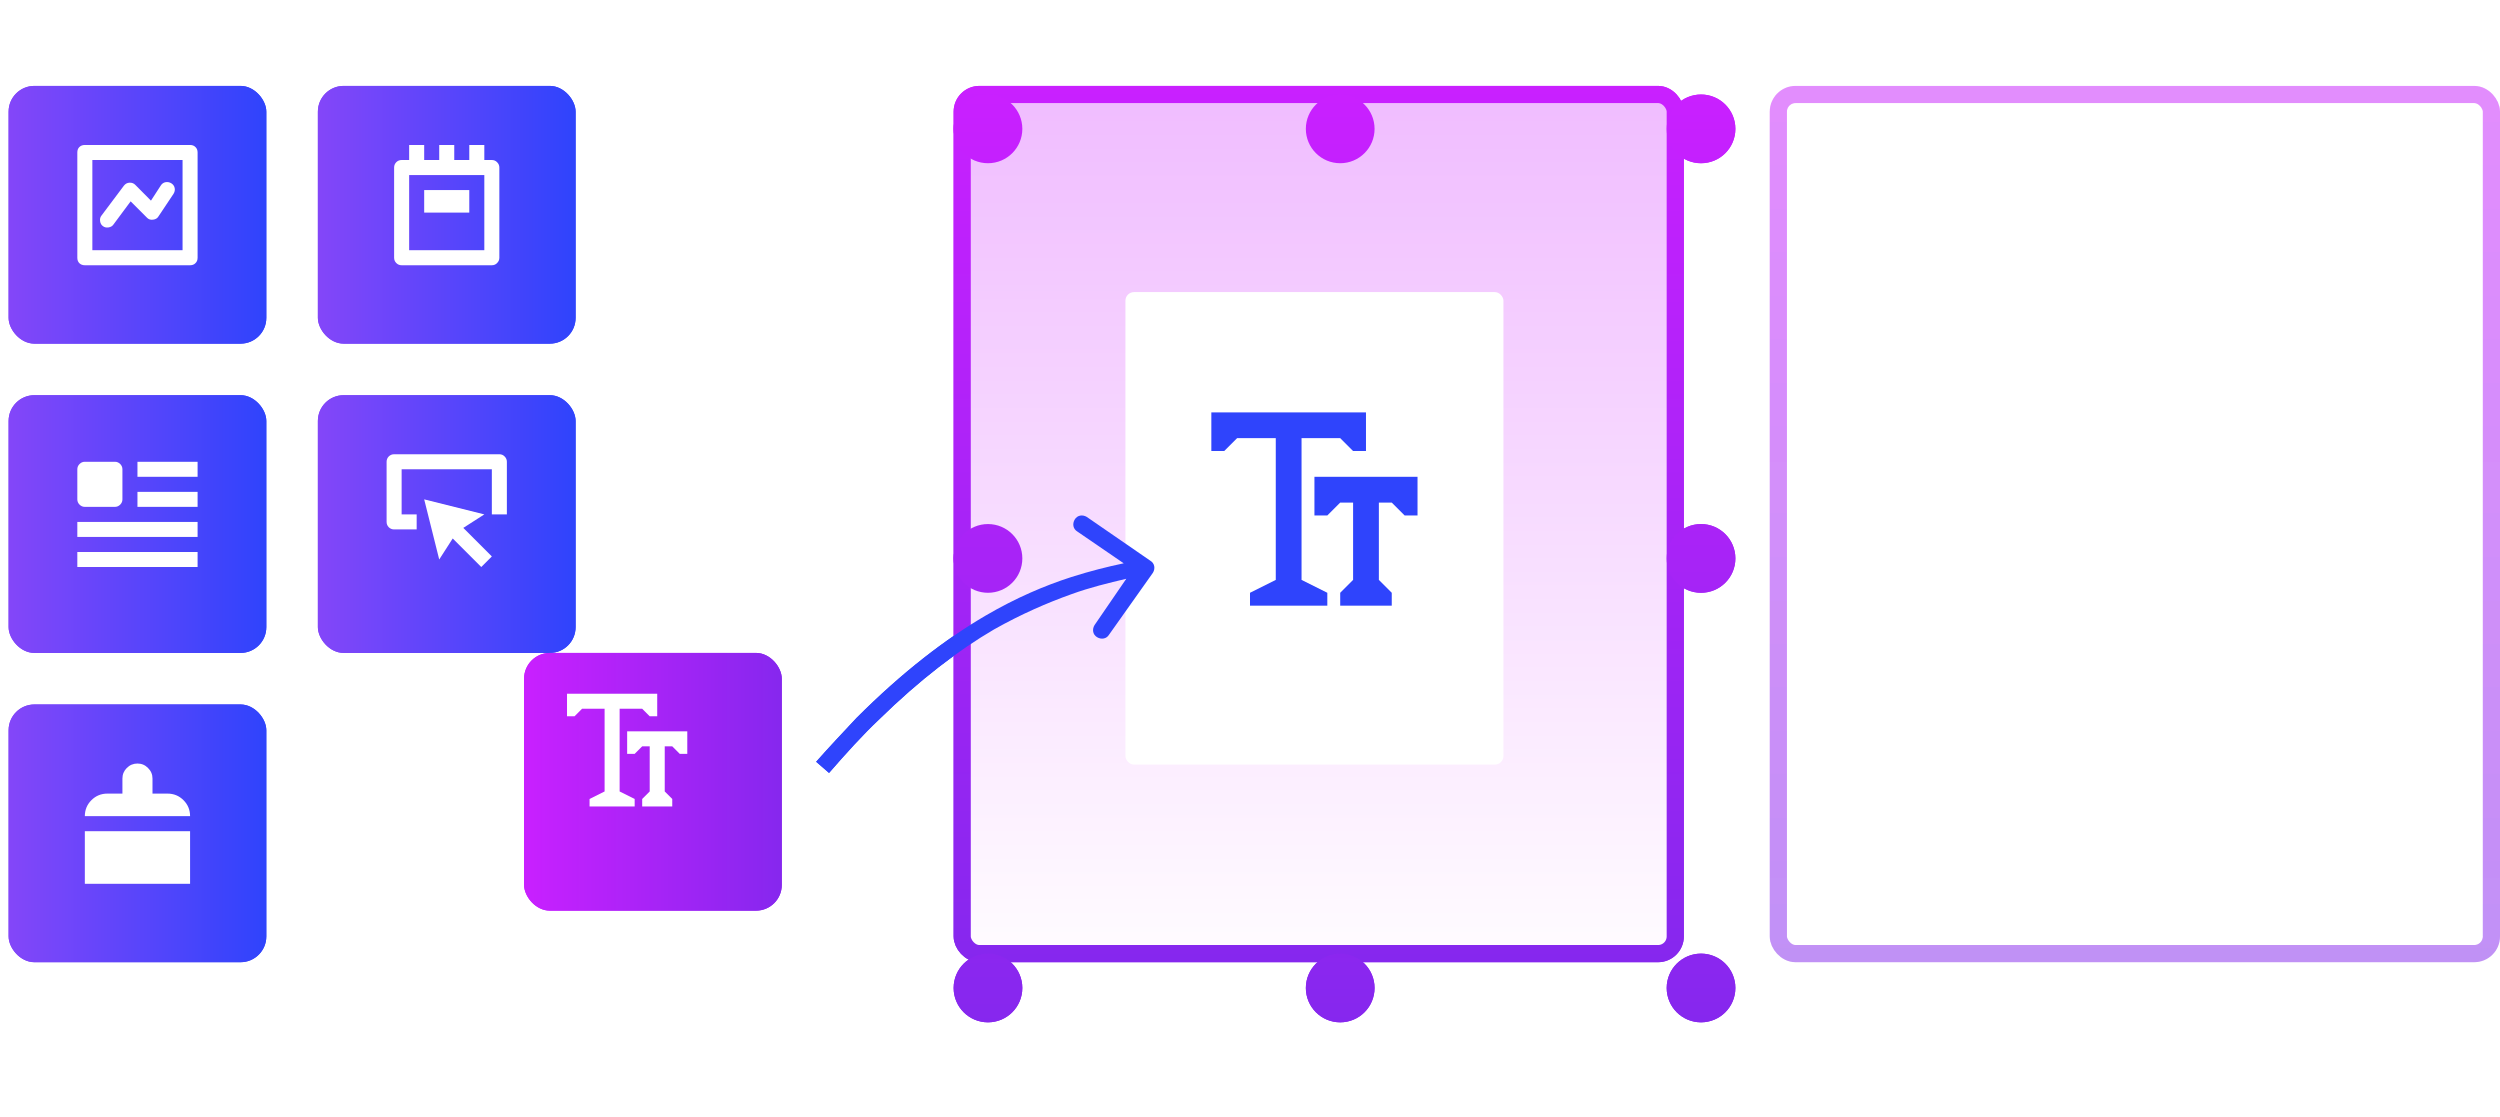 <?xml version="1.0" encoding="UTF-8"?>
<svg xmlns="http://www.w3.org/2000/svg" width="291" height="130" viewBox="0 0 291 130" fill="none">
  <rect x="1" y="1" width="83" height="100" rx="2" transform="translate(111 10)" fill-opacity="0" stroke="url(#paint0_linear)" stroke-width="2"></rect>
  <rect width="44" height="55" rx="1" transform="translate(131 34)" fill="white"></rect>
  <rect width="30" height="30" rx="3" transform="translate(1 10)" fill="url(#paint1_linear)"></rect>
  <path d="M21.125 13.875H8.875C8.611 13.875 8.396 13.793 8.232 13.629C8.077 13.474 8 13.264 8 13V0.75C8 0.486 8.077 0.276 8.232 0.121C8.396 -0.043 8.611 -0.125 8.875 -0.125H21.125C21.389 -0.125 21.599 -0.043 21.754 0.121C21.918 0.276 22 0.486 22 0.75V13C22 13.264 21.918 13.474 21.754 13.629C21.599 13.793 21.389 13.875 21.125 13.875ZM9.75 12.125H20.25V1.625H9.75V12.125ZM10.98 9.322C10.798 9.195 10.689 9.003 10.652 8.748C10.616 8.493 10.666 8.279 10.803 8.105L13.428 4.605C13.601 4.387 13.82 4.273 14.084 4.264C14.348 4.255 14.567 4.337 14.74 4.51L16.572 6.355L17.707 4.605C17.844 4.387 18.026 4.255 18.254 4.209C18.491 4.163 18.719 4.204 18.938 4.332C19.156 4.469 19.288 4.656 19.334 4.893C19.38 5.12 19.334 5.344 19.197 5.562L17.447 8.188C17.32 8.406 17.11 8.534 16.818 8.57C16.536 8.607 16.308 8.538 16.135 8.365L14.207 6.438L12.197 9.145C12.07 9.327 11.878 9.436 11.623 9.473C11.368 9.509 11.154 9.459 10.98 9.322Z" transform="translate(1 17)" fill="white"></path>
  <rect width="30" height="30" rx="3" transform="translate(37 10)" fill="url(#paint2_linear)"></rect>
  <path d="M10.625 -0.125V1.625H9.75C9.504 1.625 9.294 1.712 9.121 1.885C8.957 2.058 8.875 2.263 8.875 2.5V13C8.875 13.237 8.957 13.442 9.121 13.615C9.294 13.788 9.504 13.875 9.75 13.875H20.25C20.496 13.875 20.701 13.788 20.865 13.615C21.038 13.442 21.125 13.237 21.125 13V2.5C21.125 2.263 21.038 2.058 20.865 1.885C20.701 1.712 20.496 1.625 20.25 1.625H19.375V-0.125H17.625V1.625H15.875V-0.125H14.125V1.625H12.375V-0.125H10.625ZM19.375 3.375V12.125H10.625V3.375H19.375ZM12.375 5.125H17.625V7.75H12.375V5.125Z" transform="translate(37 17)" fill="white"></path>
  <rect width="30" height="30" rx="3" transform="translate(1 46)" fill="url(#paint3_linear)"></rect>
  <path d="M8.875 6H12.375C12.612 6 12.817 5.913 12.99 5.74C13.163 5.567 13.25 5.362 13.25 5.125V1.625C13.25 1.388 13.163 1.183 12.99 1.01C12.817 0.837 12.612 0.75 12.375 0.75H8.875C8.638 0.75 8.433 0.837 8.26 1.01C8.087 1.183 8 1.388 8 1.625V5.125C8 5.362 8.087 5.567 8.26 5.74C8.433 5.913 8.638 6 8.875 6ZM15 0.75H22V2.5H15V0.75ZM15 4.25H22V6H15V4.25ZM8 7.75H22V9.5H8V7.75ZM8 11.25H22V13H8V11.25Z" transform="translate(1 53)" fill="white"></path>
  <rect width="30" height="30" rx="3" transform="translate(37 46)" fill="url(#paint4_linear)"></rect>
  <path d="M12.375 5.125L14.125 12.125L15.697 9.678L19.02 13L20.25 11.77L16.928 8.447L19.375 6.875L12.375 5.125ZM21.125 -0.125H8.875C8.629 -0.125 8.419 -0.038 8.246 0.135C8.082 0.308 8 0.513 8 0.75V7.75C8 7.987 8.082 8.192 8.246 8.365C8.419 8.538 8.629 8.625 8.875 8.625H11.5V6.875H9.75V1.625H20.25V6.875H22V0.75C22 0.513 21.913 0.308 21.74 0.135C21.576 -0.038 21.371 -0.125 21.125 -0.125Z" transform="translate(37 53)" fill="white"></path>
  <rect width="30" height="30" rx="3" transform="translate(1 82)" fill="url(#paint5_linear)"></rect>
  <path d="M15 -0.125C14.517 -0.125 14.102 0.048 13.756 0.395C13.419 0.732 13.25 1.142 13.25 1.625V3.375H11.5C10.771 3.375 10.151 3.63 9.641 4.141C9.13 4.651 8.875 5.271 8.875 6H21.125C21.125 5.271 20.87 4.651 20.359 4.141C19.849 3.63 19.229 3.375 18.5 3.375H16.75V1.625C16.75 1.142 16.577 0.732 16.23 0.395C15.893 0.048 15.483 -0.125 15 -0.125ZM8.875 7.75H21.125V13.875H8.875V7.75Z" transform="translate(1 89)" fill="white"></path>
  <g filter="url(#filter0_d)">
    <rect width="30" height="30" rx="3" transform="translate(58 72)" fill="url(#paint6_linear)"></rect>
  </g>
  <path d="M13.25 0.75H8V3.375H8.875L9.75 2.5H12.375V12.125L10.625 13V13.875H15.875V13L14.125 12.125V2.5H16.75L17.625 3.375H18.5V0.75H13.25ZM15 5.125V7.75H15.875L16.75 6.875H17.625V12.125L16.75 13V13.875H20.25V13L19.375 12.125V6.875H20.25L21.125 7.75H22V5.125H15Z" transform="translate(58 80)" fill="white"></path>
  <path d="M0 0V4.5H1.5L3 3H7.5V19.5L4.5 21V22.5H13.5V21L10.5 19.5V3H15L16.5 4.5H18V0H0ZM12 7.5V12H13.5L15 10.5H16.5V19.5L15 21V22.5H21V21L19.5 19.5V10.5H21L22.5 12H24V7.5H12Z" transform="translate(141 48)" fill="#2F44FC"></path>
  <path d="M38.9 5.269L31.5 0.169C31 -0.131 30.4 -0.031 30.1 0.469C29.8 0.969 29.9 1.569 30.4 1.869L35.8 5.569C33.9 5.969 31.9 6.469 29.7 7.169C26.6 8.169 23.3 9.569 19.7 11.669C15.1 14.369 10.1 18.169 4.7 23.569C3.2 25.169 1.6 26.869 0 28.669L1.5 29.969C3.5 27.669 5.4 25.569 7.3 23.769C12.1 19.069 16.6 15.669 20.7 13.269C23.9 11.469 26.9 10.169 29.7 9.169C31.9 8.369 34 7.869 36.1 7.369L32.4 12.769C32.1 13.269 32.2 13.869 32.7 14.169C33.2 14.469 33.8 14.369 34.1 13.869L39.2 6.669C39.5 6.169 39.4 5.569 38.9 5.269Z" transform="translate(95 60)" fill="#2F44FC"></path>
  <rect opacity="0.3" x="1" y="1" width="83" height="100" rx="2" transform="translate(206 10)" stroke="url(#paint7_linear)" stroke-width="2"></rect>
  <g filter="url(#filter1_d)">
    <path d="M8 4C8 6.209 6.209 8 4 8C1.791 8 0 6.209 0 4C0 1.791 1.791 0 4 0C6.209 0 8 1.791 8 4Z" transform="translate(108 7)" fill="url(#paint8_linear)"></path>
    <path d="M91 4C91 6.209 89.209 8 87 8C84.791 8 83 6.209 83 4C83 1.791 84.791 0 87 0C89.209 0 91 1.791 91 4Z" transform="translate(108 7)" fill="url(#paint9_linear)"></path>
    <path d="M49 4C49 6.209 47.209 8 45 8C42.791 8 41 6.209 41 4C41 1.791 42.791 0 45 0C47.209 0 49 1.791 49 4Z" transform="translate(108 7)" fill="url(#paint10_linear)"></path>
    <path d="M8 104C8 106.209 6.209 108 4 108C1.791 108 0 106.209 0 104C0 101.791 1.791 100 4 100C6.209 100 8 101.791 8 104Z" transform="translate(108 7)" fill="url(#paint11_linear)"></path>
    <path d="M91 104C91 106.209 89.209 108 87 108C84.791 108 83 106.209 83 104C83 101.791 84.791 100 87 100C89.209 100 91 101.791 91 104Z" transform="translate(108 7)" fill="url(#paint12_linear)"></path>
    <path d="M49 104C49 106.209 47.209 108 45 108C42.791 108 41 106.209 41 104C41 101.791 42.791 100 45 100C47.209 100 49 101.791 49 104Z" transform="translate(108 7)" fill="url(#paint13_linear)"></path>
    <path d="M8 54C8 56.209 6.209 58 4 58C1.791 58 0 56.209 0 54C0 51.791 1.791 50 4 50C6.209 50 8 51.791 8 54Z" transform="translate(108 7)" fill="url(#paint14_linear)"></path>
    <path d="M91 54C91 56.209 89.209 58 87 58C84.791 58 83 56.209 83 54C83 51.791 84.791 50 87 50C89.209 50 91 51.791 91 54Z" transform="translate(108 7)" fill="url(#paint15_linear)"></path>
  </g>
  <rect x="1" y="1" width="83" height="100" rx="2" transform="translate(111 10)" fill="white"></rect>
  <rect x="1" y="1" width="83" height="100" rx="2" transform="translate(111 10)" fill="url(#paint16_linear)"></rect>
  <rect x="1" y="1" width="83" height="100" rx="2" transform="translate(111 10)" stroke="url(#paint17_linear)" stroke-width="2"></rect>
  <rect width="44" height="55" rx="1" transform="translate(131 34)" fill="white"></rect>
  <rect width="30" height="30" rx="3" transform="translate(1 10)" fill="url(#paint18_linear)"></rect>
  <path d="M21.125 13.875H8.875C8.611 13.875 8.396 13.793 8.232 13.629C8.077 13.474 8 13.264 8 13V0.75C8 0.486 8.077 0.276 8.232 0.121C8.396 -0.043 8.611 -0.125 8.875 -0.125H21.125C21.389 -0.125 21.599 -0.043 21.754 0.121C21.918 0.276 22 0.486 22 0.75V13C22 13.264 21.918 13.474 21.754 13.629C21.599 13.793 21.389 13.875 21.125 13.875ZM9.75 12.125H20.25V1.625H9.75V12.125ZM10.98 9.322C10.798 9.195 10.689 9.003 10.652 8.748C10.616 8.493 10.666 8.279 10.803 8.105L13.428 4.605C13.601 4.387 13.82 4.273 14.084 4.264C14.348 4.255 14.567 4.337 14.74 4.51L16.572 6.355L17.707 4.605C17.844 4.387 18.026 4.255 18.254 4.209C18.491 4.163 18.719 4.204 18.938 4.332C19.156 4.469 19.288 4.656 19.334 4.893C19.38 5.12 19.334 5.344 19.197 5.562L17.447 8.188C17.32 8.406 17.11 8.534 16.818 8.57C16.536 8.607 16.308 8.538 16.135 8.365L14.207 6.438L12.197 9.145C12.07 9.327 11.878 9.436 11.623 9.473C11.368 9.509 11.154 9.459 10.98 9.322Z" transform="translate(1 17)" fill="white"></path>
  <rect width="30" height="30" rx="3" transform="translate(37 10)" fill="url(#paint19_linear)"></rect>
  <path d="M10.625 -0.125V1.625H9.75C9.504 1.625 9.294 1.712 9.121 1.885C8.957 2.058 8.875 2.263 8.875 2.5V13C8.875 13.237 8.957 13.442 9.121 13.615C9.294 13.788 9.504 13.875 9.75 13.875H20.25C20.496 13.875 20.701 13.788 20.865 13.615C21.038 13.442 21.125 13.237 21.125 13V2.5C21.125 2.263 21.038 2.058 20.865 1.885C20.701 1.712 20.496 1.625 20.25 1.625H19.375V-0.125H17.625V1.625H15.875V-0.125H14.125V1.625H12.375V-0.125H10.625ZM19.375 3.375V12.125H10.625V3.375H19.375ZM12.375 5.125H17.625V7.75H12.375V5.125Z" transform="translate(37 17)" fill="white"></path>
  <rect width="30" height="30" rx="3" transform="translate(1 46)" fill="url(#paint20_linear)"></rect>
  <path d="M8.875 6H12.375C12.612 6 12.817 5.913 12.99 5.74C13.163 5.567 13.25 5.362 13.25 5.125V1.625C13.25 1.388 13.163 1.183 12.99 1.01C12.817 0.837 12.612 0.75 12.375 0.75H8.875C8.638 0.75 8.433 0.837 8.26 1.01C8.087 1.183 8 1.388 8 1.625V5.125C8 5.362 8.087 5.567 8.26 5.74C8.433 5.913 8.638 6 8.875 6ZM15 0.75H22V2.5H15V0.75ZM15 4.25H22V6H15V4.25ZM8 7.75H22V9.5H8V7.75ZM8 11.25H22V13H8V11.25Z" transform="translate(1 53)" fill="white"></path>
  <rect width="30" height="30" rx="3" transform="translate(37 46)" fill="url(#paint21_linear)"></rect>
  <path d="M12.375 5.125L14.125 12.125L15.697 9.678L19.02 13L20.25 11.77L16.928 8.447L19.375 6.875L12.375 5.125ZM21.125 -0.125H8.875C8.629 -0.125 8.419 -0.038 8.246 0.135C8.082 0.308 8 0.513 8 0.75V7.75C8 7.987 8.082 8.192 8.246 8.365C8.419 8.538 8.629 8.625 8.875 8.625H11.5V6.875H9.75V1.625H20.25V6.875H22V0.75C22 0.513 21.913 0.308 21.74 0.135C21.576 -0.038 21.371 -0.125 21.125 -0.125Z" transform="translate(37 53)" fill="white"></path>
  <rect width="30" height="30" rx="3" transform="translate(1 82)" fill="url(#paint22_linear)"></rect>
  <path d="M15 -0.125C14.517 -0.125 14.102 0.048 13.756 0.395C13.419 0.732 13.25 1.142 13.25 1.625V3.375H11.5C10.771 3.375 10.151 3.63 9.641 4.141C9.13 4.651 8.875 5.271 8.875 6H21.125C21.125 5.271 20.87 4.651 20.359 4.141C19.849 3.63 19.229 3.375 18.5 3.375H16.75V1.625C16.75 1.142 16.577 0.732 16.23 0.395C15.893 0.048 15.483 -0.125 15 -0.125ZM8.875 7.75H21.125V13.875H8.875V7.75Z" transform="translate(1 89)" fill="white"></path>
  <g filter="url(#filter2_d)">
    <rect width="30" height="30" rx="3" transform="translate(58 72)" fill="url(#paint23_linear)"></rect>
  </g>
  <path d="M13.25 0.75H8V3.375H8.875L9.75 2.5H12.375V12.125L10.625 13V13.875H15.875V13L14.125 12.125V2.5H16.75L17.625 3.375H18.5V0.75H13.25ZM15 5.125V7.75H15.875L16.75 6.875H17.625V12.125L16.75 13V13.875H20.25V13L19.375 12.125V6.875H20.25L21.125 7.75H22V5.125H15Z" transform="translate(58 80)" fill="white"></path>
  <path d="M0 0V4.5H1.5L3 3H7.5V19.5L4.5 21V22.5H13.5V21L10.5 19.5V3H15L16.5 4.5H18V0H0ZM12 7.5V12H13.5L15 10.5H16.5V19.5L15 21V22.5H21V21L19.5 19.5V10.5H21L22.5 12H24V7.5H12Z" transform="translate(141 48)" fill="#2F44FC"></path>
  <path d="M38.9 5.269L31.5 0.169C31 -0.131 30.4 -0.031 30.1 0.469C29.8 0.969 29.9 1.569 30.4 1.869L35.8 5.569C33.9 5.969 31.9 6.469 29.7 7.169C26.6 8.169 23.3 9.569 19.7 11.669C15.1 14.369 10.1 18.169 4.7 23.569C3.2 25.169 1.6 26.869 0 28.669L1.5 29.969C3.5 27.669 5.4 25.569 7.3 23.769C12.1 19.069 16.6 15.669 20.7 13.269C23.9 11.469 26.9 10.169 29.7 9.169C31.9 8.369 34 7.869 36.1 7.369L32.4 12.769C32.1 13.269 32.2 13.869 32.7 14.169C33.2 14.469 33.8 14.369 34.1 13.869L39.2 6.669C39.5 6.169 39.4 5.569 38.9 5.269Z" transform="translate(95 60)" fill="#2F44FC"></path>
  <rect opacity="0.3" x="1" y="1" width="83" height="100" rx="2" transform="translate(206 10)" stroke="url(#paint24_linear)" stroke-width="2"></rect>
  <g filter="url(#filter3_d)">
    <path d="M8 4C8 6.209 6.209 8 4 8C1.791 8 0 6.209 0 4C0 1.791 1.791 0 4 0C6.209 0 8 1.791 8 4Z" transform="translate(108 7)" fill="url(#paint25_linear)"></path>
    <path d="M91 4C91 6.209 89.209 8 87 8C84.791 8 83 6.209 83 4C83 1.791 84.791 0 87 0C89.209 0 91 1.791 91 4Z" transform="translate(108 7)" fill="url(#paint26_linear)"></path>
    <path d="M49 4C49 6.209 47.209 8 45 8C42.791 8 41 6.209 41 4C41 1.791 42.791 0 45 0C47.209 0 49 1.791 49 4Z" transform="translate(108 7)" fill="url(#paint27_linear)"></path>
    <path d="M8 104C8 106.209 6.209 108 4 108C1.791 108 0 106.209 0 104C0 101.791 1.791 100 4 100C6.209 100 8 101.791 8 104Z" transform="translate(108 7)" fill="url(#paint28_linear)"></path>
    <path d="M91 104C91 106.209 89.209 108 87 108C84.791 108 83 106.209 83 104C83 101.791 84.791 100 87 100C89.209 100 91 101.791 91 104Z" transform="translate(108 7)" fill="url(#paint29_linear)"></path>
    <path d="M49 104C49 106.209 47.209 108 45 108C42.791 108 41 106.209 41 104C41 101.791 42.791 100 45 100C47.209 100 49 101.791 49 104Z" transform="translate(108 7)" fill="url(#paint30_linear)"></path>
    <path d="M8 54C8 56.209 6.209 58 4 58C1.791 58 0 56.209 0 54C0 51.791 1.791 50 4 50C6.209 50 8 51.791 8 54Z" transform="translate(108 7)" fill="url(#paint31_linear)"></path>
    <path d="M91 54C91 56.209 89.209 58 87 58C84.791 58 83 56.209 83 54C83 51.791 84.791 50 87 50C89.209 50 91 51.791 91 54Z" transform="translate(108 7)" fill="url(#paint32_linear)"></path>
  </g>
  <defs>
    <filter id="filter0_d" x="50.5" y="65.5" width="51" height="51" filterUnits="userSpaceOnUse" color-interpolation-filters="sRGB">
      <feFlood flood-opacity="0" result="BackgroundImageFix"></feFlood>
      <feColorMatrix in="SourceAlpha" type="matrix" values="0 0 0 0 0 0 0 0 0 0 0 0 0 0 0 0 0 0 255 0"></feColorMatrix>
      <feOffset dx="3" dy="4"></feOffset>
      <feGaussianBlur stdDeviation="5"></feGaussianBlur>
      <feColorMatrix type="matrix" values="0 0 0 0 0.569 0 0 0 0 0.145 0 0 0 0 0.949 0 0 0 0.3 0"></feColorMatrix>
      <feBlend mode="normal" in2="BackgroundImageFix" result="effect1_dropShadow"></feBlend>
      <feBlend mode="normal" in="SourceGraphic" in2="effect1_dropShadow" result="shape"></feBlend>
    </filter>
    <filter id="filter1_d" x="100.5" y="0.5" width="112" height="129" filterUnits="userSpaceOnUse" color-interpolation-filters="sRGB">
      <feFlood flood-opacity="0" result="BackgroundImageFix"></feFlood>
      <feColorMatrix in="SourceAlpha" type="matrix" values="0 0 0 0 0 0 0 0 0 0 0 0 0 0 0 0 0 0 255 0"></feColorMatrix>
      <feOffset dx="3" dy="4"></feOffset>
      <feGaussianBlur stdDeviation="5"></feGaussianBlur>
      <feColorMatrix type="matrix" values="0 0 0 0 0.569 0 0 0 0 0.145 0 0 0 0 0.949 0 0 0 0.3 0"></feColorMatrix>
      <feBlend mode="normal" in2="BackgroundImageFix" result="effect1_dropShadow"></feBlend>
      <feBlend mode="normal" in="SourceGraphic" in2="effect1_dropShadow" result="shape"></feBlend>
    </filter>
    <filter id="filter2_d" x="50.5" y="65.5" width="51" height="51" filterUnits="userSpaceOnUse" color-interpolation-filters="sRGB">
      <feFlood flood-opacity="0" result="BackgroundImageFix"></feFlood>
      <feColorMatrix in="SourceAlpha" type="matrix" values="0 0 0 0 0 0 0 0 0 0 0 0 0 0 0 0 0 0 255 0"></feColorMatrix>
      <feOffset dx="3" dy="4"></feOffset>
      <feGaussianBlur stdDeviation="5"></feGaussianBlur>
      <feColorMatrix type="matrix" values="0 0 0 0 0.569 0 0 0 0 0.145 0 0 0 0 0.949 0 0 0 0.3 0"></feColorMatrix>
      <feBlend mode="normal" in2="BackgroundImageFix" result="effect1_dropShadow"></feBlend>
      <feBlend mode="normal" in="SourceGraphic" in2="effect1_dropShadow" result="shape"></feBlend>
    </filter>
    <filter id="filter3_d" x="100.5" y="0.5" width="112" height="129" filterUnits="userSpaceOnUse" color-interpolation-filters="sRGB">
      <feFlood flood-opacity="0" result="BackgroundImageFix"></feFlood>
      <feColorMatrix in="SourceAlpha" type="matrix" values="0 0 0 0 0 0 0 0 0 0 0 0 0 0 0 0 0 0 255 0"></feColorMatrix>
      <feOffset dx="3" dy="4"></feOffset>
      <feGaussianBlur stdDeviation="5"></feGaussianBlur>
      <feColorMatrix type="matrix" values="0 0 0 0 0.569 0 0 0 0 0.145 0 0 0 0 0.949 0 0 0 0.3 0"></feColorMatrix>
      <feBlend mode="normal" in2="BackgroundImageFix" result="effect1_dropShadow"></feBlend>
      <feBlend mode="normal" in="SourceGraphic" in2="effect1_dropShadow" result="shape"></feBlend>
    </filter>
    <linearGradient id="paint0_linear" x2="1" gradientUnits="userSpaceOnUse" gradientTransform="translate(85) scale(85 102) rotate(90)">
      <stop stop-color="#C920FF"></stop>
      <stop offset="1" stop-color="#8627EE"></stop>
    </linearGradient>
    <linearGradient id="paint1_linear" x2="1" gradientUnits="userSpaceOnUse" gradientTransform="matrix(30.013 -0.143 0.143 2017.76 -0.08 -988.459)">
      <stop stop-color="#8446F9"></stop>
      <stop offset="1" stop-color="#2F44FC"></stop>
    </linearGradient>
    <linearGradient id="paint2_linear" x2="1" gradientUnits="userSpaceOnUse" gradientTransform="matrix(30.013 -0.143 0.143 2017.76 -0.08 -988.459)">
      <stop stop-color="#8446F9"></stop>
      <stop offset="1" stop-color="#2F44FC"></stop>
    </linearGradient>
    <linearGradient id="paint3_linear" x2="1" gradientUnits="userSpaceOnUse" gradientTransform="matrix(30.013 -0.143 0.143 2017.76 -0.08 -988.459)">
      <stop stop-color="#8446F9"></stop>
      <stop offset="1" stop-color="#2F44FC"></stop>
    </linearGradient>
    <linearGradient id="paint4_linear" x2="1" gradientUnits="userSpaceOnUse" gradientTransform="matrix(30.013 -0.143 0.143 2017.76 -0.08 -988.459)">
      <stop stop-color="#8446F9"></stop>
      <stop offset="1" stop-color="#2F44FC"></stop>
    </linearGradient>
    <linearGradient id="paint5_linear" x2="1" gradientUnits="userSpaceOnUse" gradientTransform="matrix(30.013 -0.143 0.143 2017.76 -0.08 -988.459)">
      <stop stop-color="#8446F9"></stop>
      <stop offset="1" stop-color="#2F44FC"></stop>
    </linearGradient>
    <linearGradient id="paint6_linear" x2="1" gradientUnits="userSpaceOnUse" gradientTransform="matrix(30.013 -0.143 0.143 2017.76 -0.08 -988.459)">
      <stop stop-color="#C920FF"></stop>
      <stop offset="1" stop-color="#8627EE"></stop>
    </linearGradient>
    <linearGradient id="paint7_linear" x2="1" gradientUnits="userSpaceOnUse" gradientTransform="translate(85) scale(85 102) rotate(90)">
      <stop stop-color="#C920FF"></stop>
      <stop offset="1" stop-color="#8627EE"></stop>
    </linearGradient>
    <linearGradient id="paint8_linear" x2="1" gradientUnits="userSpaceOnUse" gradientTransform="matrix(1 108 -8617.36 31.605 4396.68 -15.803)">
      <stop stop-color="#C920FF"></stop>
      <stop offset="1" stop-color="#8627EE"></stop>
    </linearGradient>
    <linearGradient id="paint9_linear" x2="1" gradientUnits="userSpaceOnUse" gradientTransform="matrix(1 108 -8617.36 31.605 4396.68 -15.803)">
      <stop stop-color="#C920FF"></stop>
      <stop offset="1" stop-color="#8627EE"></stop>
    </linearGradient>
    <linearGradient id="paint10_linear" x2="1" gradientUnits="userSpaceOnUse" gradientTransform="matrix(1 108 -8617.36 31.605 4396.68 -15.803)">
      <stop stop-color="#C920FF"></stop>
      <stop offset="1" stop-color="#8627EE"></stop>
    </linearGradient>
    <linearGradient id="paint11_linear" x2="1" gradientUnits="userSpaceOnUse" gradientTransform="matrix(1 108 -8617.36 31.605 4396.68 -15.803)">
      <stop stop-color="#C920FF"></stop>
      <stop offset="1" stop-color="#8627EE"></stop>
    </linearGradient>
    <linearGradient id="paint12_linear" x2="1" gradientUnits="userSpaceOnUse" gradientTransform="matrix(1 108 -8617.36 31.605 4396.68 -15.803)">
      <stop stop-color="#C920FF"></stop>
      <stop offset="1" stop-color="#8627EE"></stop>
    </linearGradient>
    <linearGradient id="paint13_linear" x2="1" gradientUnits="userSpaceOnUse" gradientTransform="matrix(1 108 -8617.36 31.605 4396.68 -15.803)">
      <stop stop-color="#C920FF"></stop>
      <stop offset="1" stop-color="#8627EE"></stop>
    </linearGradient>
    <linearGradient id="paint14_linear" x2="1" gradientUnits="userSpaceOnUse" gradientTransform="matrix(1 108 -8617.36 31.605 4396.68 -15.803)">
      <stop stop-color="#C920FF"></stop>
      <stop offset="1" stop-color="#8627EE"></stop>
    </linearGradient>
    <linearGradient id="paint15_linear" x2="1" gradientUnits="userSpaceOnUse" gradientTransform="matrix(1 108 -8617.36 31.605 4396.68 -15.803)">
      <stop stop-color="#C920FF"></stop>
      <stop offset="1" stop-color="#8627EE"></stop>
    </linearGradient>
    <linearGradient id="paint16_linear" x2="1" gradientUnits="userSpaceOnUse" gradientTransform="translate(85) scale(85 102) rotate(90)">
      <stop stop-color="#F0BCFF"></stop>
      <stop offset="1" stop-color="#FFFCFF"></stop>
    </linearGradient>
    <linearGradient id="paint17_linear" x2="1" gradientUnits="userSpaceOnUse" gradientTransform="translate(85) scale(85 102) rotate(90)">
      <stop stop-color="#C920FF"></stop>
      <stop offset="1" stop-color="#8627EE"></stop>
    </linearGradient>
    <linearGradient id="paint18_linear" x2="1" gradientUnits="userSpaceOnUse" gradientTransform="matrix(30.013 -0.143 0.143 2017.76 -0.08 -988.459)">
      <stop stop-color="#8446F9"></stop>
      <stop offset="1" stop-color="#2F44FC"></stop>
    </linearGradient>
    <linearGradient id="paint19_linear" x2="1" gradientUnits="userSpaceOnUse" gradientTransform="matrix(30.013 -0.143 0.143 2017.76 -0.08 -988.459)">
      <stop stop-color="#8446F9"></stop>
      <stop offset="1" stop-color="#2F44FC"></stop>
    </linearGradient>
    <linearGradient id="paint20_linear" x2="1" gradientUnits="userSpaceOnUse" gradientTransform="matrix(30.013 -0.143 0.143 2017.76 -0.08 -988.459)">
      <stop stop-color="#8446F9"></stop>
      <stop offset="1" stop-color="#2F44FC"></stop>
    </linearGradient>
    <linearGradient id="paint21_linear" x2="1" gradientUnits="userSpaceOnUse" gradientTransform="matrix(30.013 -0.143 0.143 2017.76 -0.08 -988.459)">
      <stop stop-color="#8446F9"></stop>
      <stop offset="1" stop-color="#2F44FC"></stop>
    </linearGradient>
    <linearGradient id="paint22_linear" x2="1" gradientUnits="userSpaceOnUse" gradientTransform="matrix(30.013 -0.143 0.143 2017.76 -0.08 -988.459)">
      <stop stop-color="#8446F9"></stop>
      <stop offset="1" stop-color="#2F44FC"></stop>
    </linearGradient>
    <linearGradient id="paint23_linear" x2="1" gradientUnits="userSpaceOnUse" gradientTransform="matrix(30.013 -0.143 0.143 2017.76 -0.08 -988.459)">
      <stop stop-color="#C920FF"></stop>
      <stop offset="1" stop-color="#8627EE"></stop>
    </linearGradient>
    <linearGradient id="paint24_linear" x2="1" gradientUnits="userSpaceOnUse" gradientTransform="translate(85) scale(85 102) rotate(90)">
      <stop stop-color="#C920FF"></stop>
      <stop offset="1" stop-color="#8627EE"></stop>
    </linearGradient>
    <linearGradient id="paint25_linear" x2="1" gradientUnits="userSpaceOnUse" gradientTransform="matrix(1 108 -8617.36 31.605 4396.68 -15.803)">
      <stop stop-color="#C920FF"></stop>
      <stop offset="1" stop-color="#8627EE"></stop>
    </linearGradient>
    <linearGradient id="paint26_linear" x2="1" gradientUnits="userSpaceOnUse" gradientTransform="matrix(1 108 -8617.36 31.605 4396.68 -15.803)">
      <stop stop-color="#C920FF"></stop>
      <stop offset="1" stop-color="#8627EE"></stop>
    </linearGradient>
    <linearGradient id="paint27_linear" x2="1" gradientUnits="userSpaceOnUse" gradientTransform="matrix(1 108 -8617.36 31.605 4396.68 -15.803)">
      <stop stop-color="#C920FF"></stop>
      <stop offset="1" stop-color="#8627EE"></stop>
    </linearGradient>
    <linearGradient id="paint28_linear" x2="1" gradientUnits="userSpaceOnUse" gradientTransform="matrix(1 108 -8617.36 31.605 4396.68 -15.803)">
      <stop stop-color="#C920FF"></stop>
      <stop offset="1" stop-color="#8627EE"></stop>
    </linearGradient>
    <linearGradient id="paint29_linear" x2="1" gradientUnits="userSpaceOnUse" gradientTransform="matrix(1 108 -8617.36 31.605 4396.68 -15.803)">
      <stop stop-color="#C920FF"></stop>
      <stop offset="1" stop-color="#8627EE"></stop>
    </linearGradient>
    <linearGradient id="paint30_linear" x2="1" gradientUnits="userSpaceOnUse" gradientTransform="matrix(1 108 -8617.36 31.605 4396.68 -15.803)">
      <stop stop-color="#C920FF"></stop>
      <stop offset="1" stop-color="#8627EE"></stop>
    </linearGradient>
    <linearGradient id="paint31_linear" x2="1" gradientUnits="userSpaceOnUse" gradientTransform="matrix(1 108 -8617.36 31.605 4396.68 -15.803)">
      <stop stop-color="#C920FF"></stop>
      <stop offset="1" stop-color="#8627EE"></stop>
    </linearGradient>
    <linearGradient id="paint32_linear" x2="1" gradientUnits="userSpaceOnUse" gradientTransform="matrix(1 108 -8617.36 31.605 4396.68 -15.803)">
      <stop stop-color="#C920FF"></stop>
      <stop offset="1" stop-color="#8627EE"></stop>
    </linearGradient>
  </defs>
</svg>

